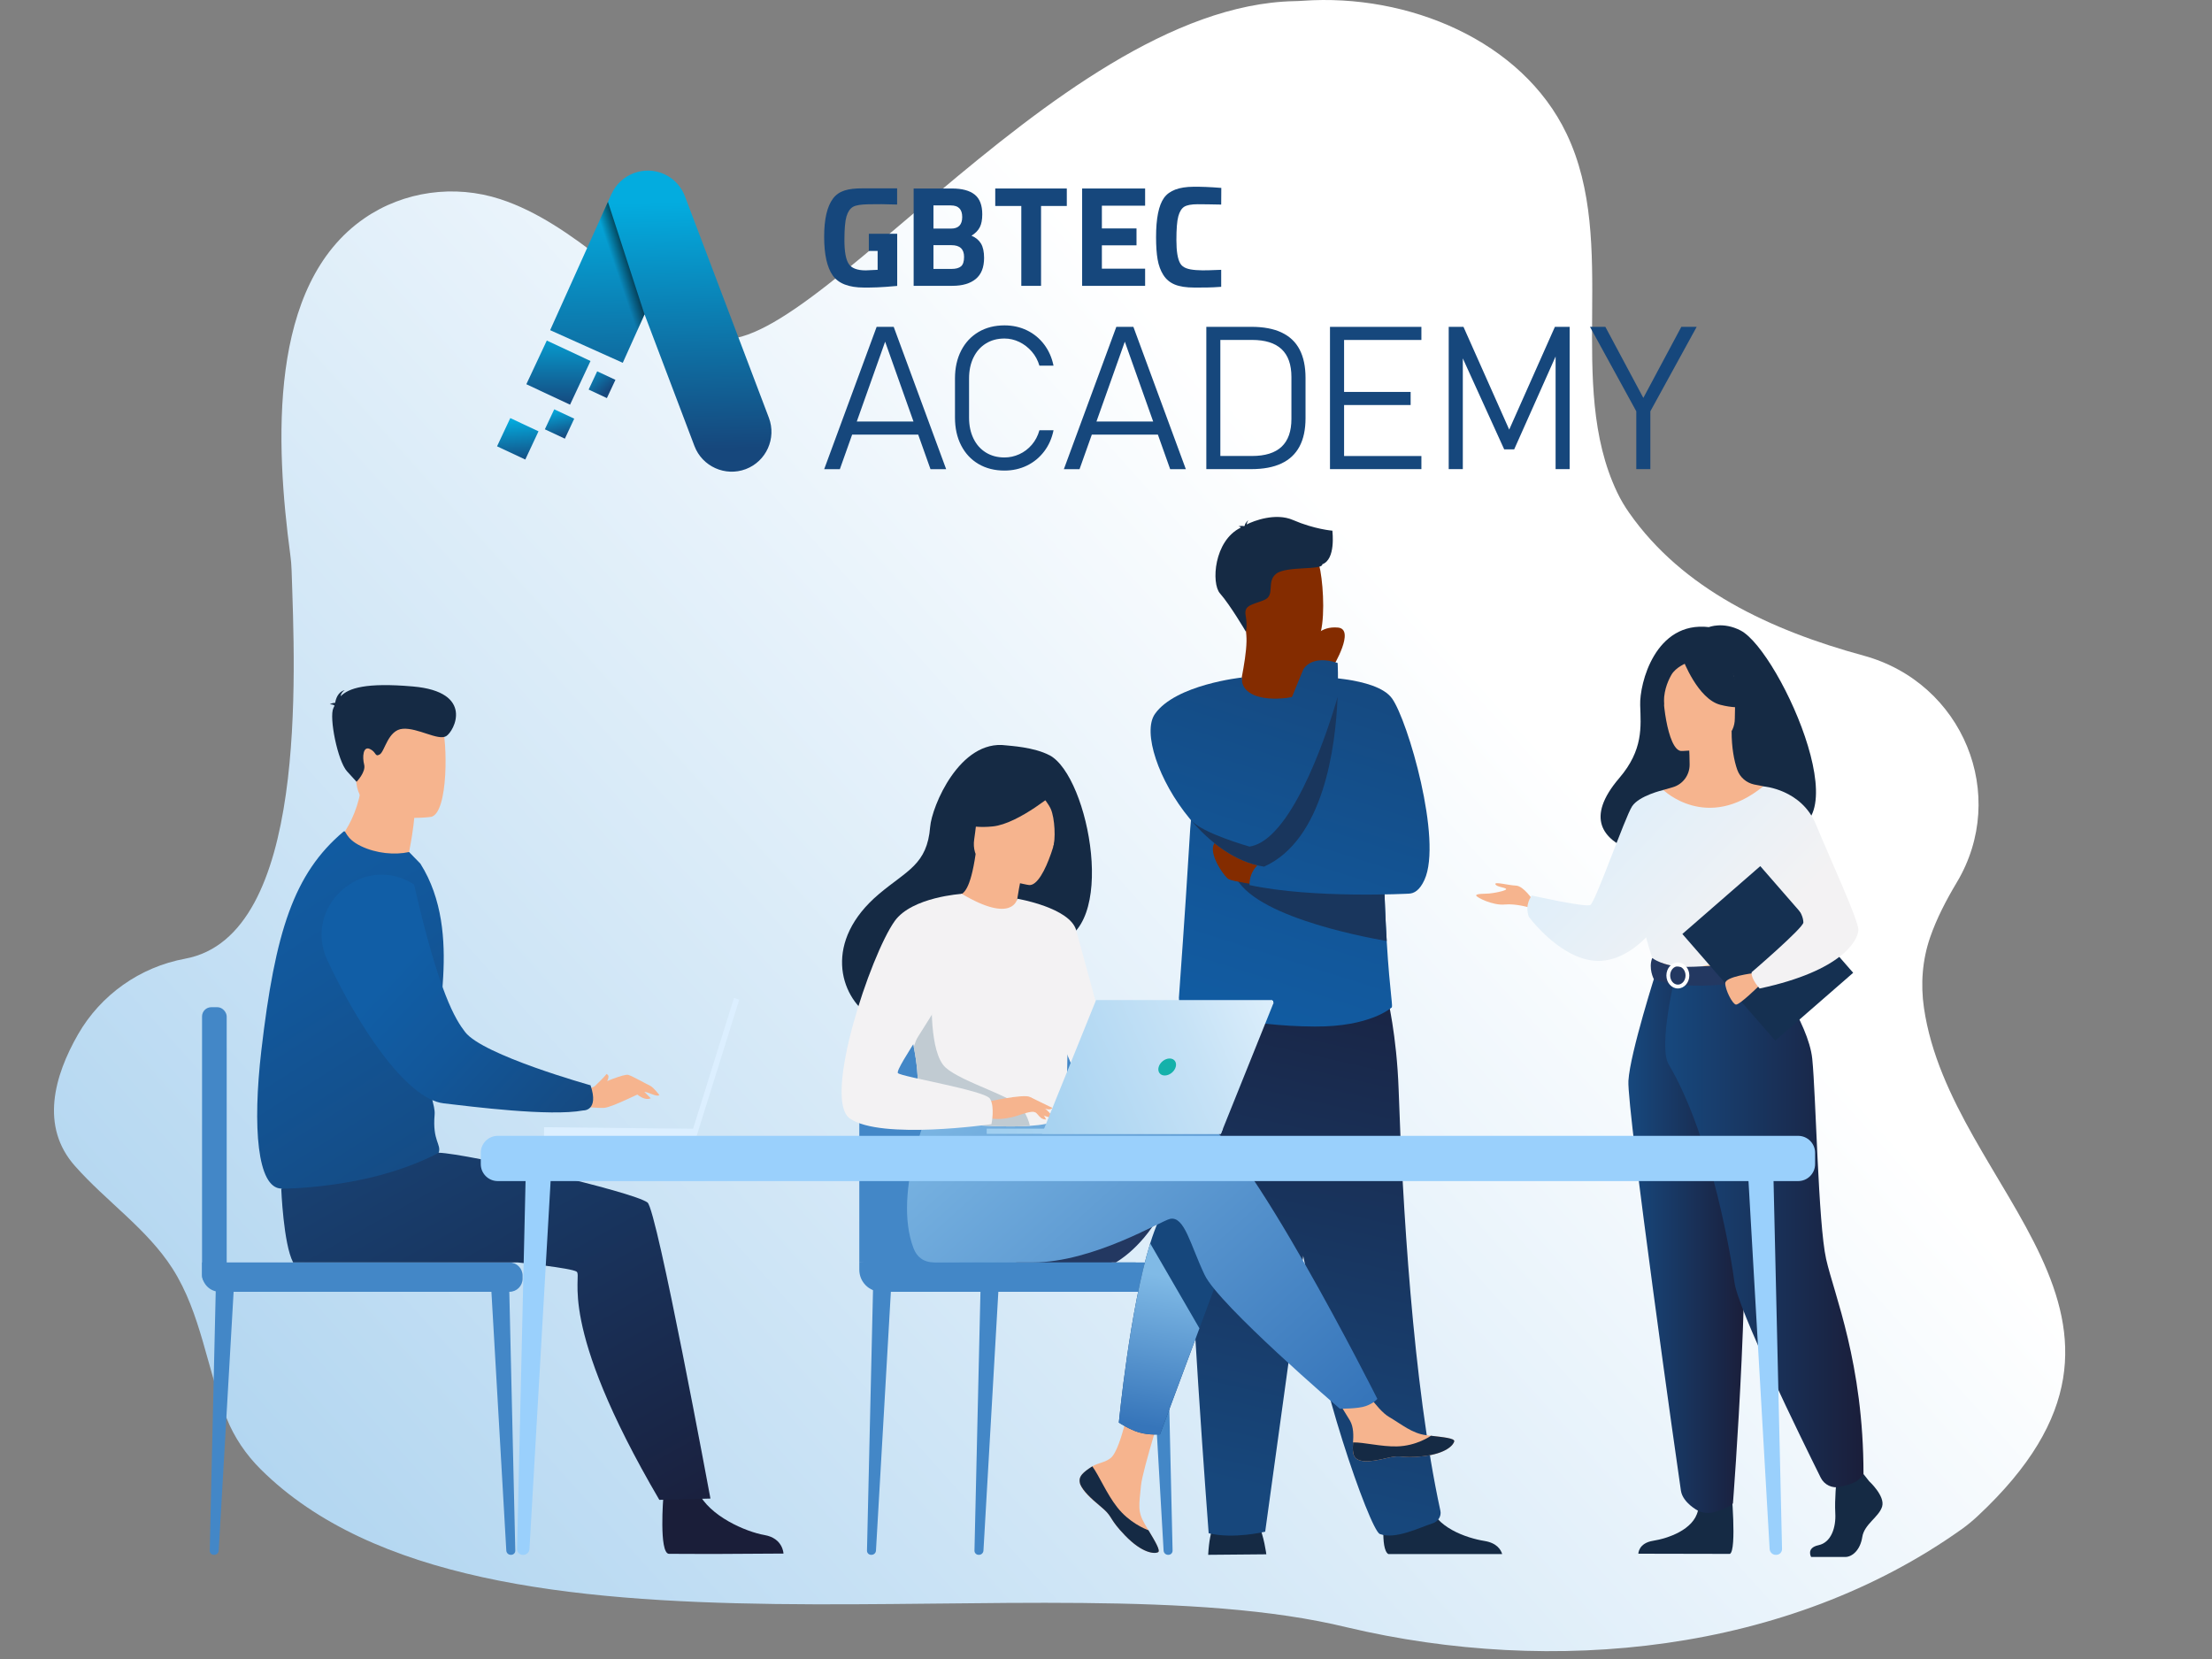 <?xml version="1.0" encoding="UTF-8"?>
<svg xmlns="http://www.w3.org/2000/svg" xmlns:xlink="http://www.w3.org/1999/xlink" viewBox="0 0 596 447">
  <rect x="0" y="0" width="596" height="447" fill="#808080" stroke="none"/>
  <defs>
    <style>
      .cls-1 {
        fill: url(#Unbenannter_Verlauf_101-3);
      }

      .cls-2 {
        fill: url(#Unbenannter_Verlauf_44-2);
      }

      .cls-3 {
        fill: url(#Unbenannter_Verlauf_49);
      }

      .cls-4 {
        fill: #fff;
      }

      .cls-5 {
        fill: url(#Unbenannter_Verlauf_101-2);
      }

      .cls-6 {
        fill: url(#Unbenannter_Verlauf_38);
      }

      .cls-7 {
        fill: url(#Unbenannter_Verlauf_98-4);
      }

      .cls-8 {
        fill: url(#Unbenannter_Verlauf_98-2);
      }

      .cls-9 {
        fill: url(#Unbenannter_Verlauf_98-5);
      }

      .cls-10 {
        fill: url(#Unbenannter_Verlauf_98-6);
      }

      .cls-11 {
        fill: #f6b48e;
      }

      .cls-12 {
        fill: #f3f2f3;
      }

      .cls-13 {
        fill: #c1cbd2;
      }

      .cls-14 {
        fill: #152a44;
      }

      .cls-15 {
        fill: url(#Unbenannter_Verlauf_57);
      }

      .cls-16 {
        fill: url(#Unbenannter_Verlauf_57-5);
      }

      .cls-17 {
        fill: #16477c;
      }

      .cls-18 {
        fill: #9ad0fc;
      }

      .cls-19 {
        fill: url(#Unbenannter_Verlauf_46);
      }

      .cls-20 {
        fill: url(#Unbenannter_Verlauf_54);
      }

      .cls-21 {
        fill: url(#Unbenannter_Verlauf_39);
      }

      .cls-22 {
        fill: #dcefff;
      }

      .cls-23 {
        fill: url(#Unbenannter_Verlauf_101);
      }

      .cls-24 {
        fill: #15b1aa;
      }

      .cls-25 {
        fill: #233861;
      }

      .cls-26 {
        fill: #4387c7;
      }

      .cls-27 {
        fill: #153051;
      }

      .cls-28 {
        fill: url(#Unbenannter_Verlauf_44);
      }

      .cls-29 {
        fill: url(#Unbenannter_Verlauf_51);
      }

      .cls-30 {
        fill: #19365d;
      }

      .cls-31 {
        fill: url(#Unbenannter_Verlauf_57-3);
      }

      .cls-32 {
        fill: url(#Unbenannter_Verlauf_99);
      }

      .cls-33 {
        fill: url(#Unbenannter_Verlauf_57-2);
      }

      .cls-34 {
        fill: #1a1e39;
      }

      .cls-35 {
        fill: url(#Unbenannter_Verlauf_99-2);
      }

      .cls-36 {
        fill: #842c00;
      }

      .cls-37 {
        fill: url(#Unbenannter_Verlauf_57-4);
      }

      .cls-38 {
        fill: url(#Unbenannter_Verlauf_47);
      }

      .cls-39 {
        fill: url(#Unbenannter_Verlauf_98);
      }

      .cls-40 {
        fill: url(#Unbenannter_Verlauf_98-7);
      }

      .cls-41 {
        fill: url(#Unbenannter_Verlauf_98-3);
      }

      .cls-42 {
        fill: #f2cca9;
      }
    </style>
    <linearGradient id="Unbenannter_Verlauf_38" data-name="Unbenannter Verlauf 38" x1="471.94" y1="92.33" x2="-92.44" y2="601.43" gradientUnits="userSpaceOnUse">
      <stop offset=".15" stop-color="#fff"></stop>
      <stop offset="1" stop-color="#80bbe7"></stop>
    </linearGradient>
    <linearGradient id="Unbenannter_Verlauf_57" data-name="Unbenannter Verlauf 57" x1="383.94" y1="244.15" x2="346.75" y2="408.56" gradientUnits="userSpaceOnUse">
      <stop offset="0" stop-color="#1a1e3a"></stop>
      <stop offset=".97" stop-color="#17477c"></stop>
    </linearGradient>
    <linearGradient id="Unbenannter_Verlauf_57-2" data-name="Unbenannter Verlauf 57" x1="353.94" y1="237.36" x2="316.76" y2="401.78" xlink:href="#Unbenannter_Verlauf_57"></linearGradient>
    <linearGradient id="Unbenannter_Verlauf_98" data-name="Unbenannter Verlauf 98" x1="370.16" y1="173.42" x2="332.97" y2="290.86" gradientUnits="userSpaceOnUse">
      <stop offset="0" stop-color="#115ea6"></stop>
      <stop offset="0" stop-color="#17477c"></stop>
      <stop offset="0" stop-color="#16477c"></stop>
      <stop offset=".64" stop-color="#12579a"></stop>
      <stop offset="1" stop-color="#115ea6"></stop>
    </linearGradient>
    <linearGradient id="Unbenannter_Verlauf_98-2" data-name="Unbenannter Verlauf 98" x1="379.08" y1="176.25" x2="341.89" y2="293.69" xlink:href="#Unbenannter_Verlauf_98"></linearGradient>
    <linearGradient id="Unbenannter_Verlauf_98-3" data-name="Unbenannter Verlauf 98" x1="378.14" y1="175.95" x2="340.95" y2="293.39" xlink:href="#Unbenannter_Verlauf_98"></linearGradient>
    <linearGradient id="Unbenannter_Verlauf_98-4" data-name="Unbenannter Verlauf 98" x1="341.35" y1="164.3" x2="304.16" y2="281.74" xlink:href="#Unbenannter_Verlauf_98"></linearGradient>
    <linearGradient id="Unbenannter_Verlauf_98-5" data-name="Unbenannter Verlauf 98" x1="360.86" y1="170.48" x2="323.67" y2="287.92" xlink:href="#Unbenannter_Verlauf_98"></linearGradient>
    <linearGradient id="Unbenannter_Verlauf_101" data-name="Unbenannter Verlauf 101" x1="-7396.65" y1="218.73" x2="-7444.22" y2="264.83" gradientTransform="translate(-6978.49) rotate(-180) scale(1 -1)" gradientUnits="userSpaceOnUse">
      <stop offset="0" stop-color="#dceefb"></stop>
      <stop offset=".97" stop-color="#f3f2f3"></stop>
    </linearGradient>
    <linearGradient id="Unbenannter_Verlauf_101-2" data-name="Unbenannter Verlauf 101" x1="-7408.74" y1="206.26" x2="-7456.31" y2="252.35" xlink:href="#Unbenannter_Verlauf_101"></linearGradient>
    <linearGradient id="Unbenannter_Verlauf_57-3" data-name="Unbenannter Verlauf 57" x1="-7448.62" y1="334.6" x2="-7417.23" y2="334.6" gradientTransform="translate(-6978.49) rotate(-180) scale(1 -1)" xlink:href="#Unbenannter_Verlauf_57"></linearGradient>
    <linearGradient id="Unbenannter_Verlauf_57-4" data-name="Unbenannter Verlauf 57" x1="-7480.58" y1="330.81" x2="-7427.14" y2="330.81" gradientTransform="translate(-6978.49) rotate(-180) scale(1 -1)" xlink:href="#Unbenannter_Verlauf_57"></linearGradient>
    <linearGradient id="Unbenannter_Verlauf_101-3" data-name="Unbenannter Verlauf 101" x1="-7415.15" y1="199.65" x2="-7462.71" y2="245.74" xlink:href="#Unbenannter_Verlauf_101"></linearGradient>
    <linearGradient id="Unbenannter_Verlauf_44" data-name="Unbenannter Verlauf 44" x1="351.31" y1="392.21" x2="250.14" y2="280.11" gradientUnits="userSpaceOnUse">
      <stop offset="0" stop-color="#3675ba"></stop>
      <stop offset=".97" stop-color="#80bae6"></stop>
    </linearGradient>
    <linearGradient id="Unbenannter_Verlauf_44-2" data-name="Unbenannter Verlauf 44" x1="309.41" y1="384.33" x2="316.59" y2="342.98" xlink:href="#Unbenannter_Verlauf_44"></linearGradient>
    <linearGradient id="Unbenannter_Verlauf_99" data-name="Unbenannter Verlauf 99" x1="344.61" y1="273.45" x2="260.84" y2="309.66" gradientUnits="userSpaceOnUse">
      <stop offset="0" stop-color="#115ea6"></stop>
      <stop offset="0" stop-color="#dceefb"></stop>
      <stop offset=".27" stop-color="#c6e2f6"></stop>
      <stop offset=".74" stop-color="#a8d3f1"></stop>
      <stop offset="1" stop-color="#9dcdef"></stop>
    </linearGradient>
    <linearGradient id="Unbenannter_Verlauf_99-2" data-name="Unbenannter Verlauf 99" x1="348.6" y1="282.68" x2="264.83" y2="318.89" xlink:href="#Unbenannter_Verlauf_99"></linearGradient>
    <linearGradient id="Unbenannter_Verlauf_57-5" data-name="Unbenannter Verlauf 57" x1="177.47" y1="423.23" x2="94.48" y2="274.08" xlink:href="#Unbenannter_Verlauf_57"></linearGradient>
    <linearGradient id="Unbenannter_Verlauf_98-6" data-name="Unbenannter Verlauf 98" x1="129.48" y1="333.5" x2="60.19" y2="223.7" xlink:href="#Unbenannter_Verlauf_98"></linearGradient>
    <linearGradient id="Unbenannter_Verlauf_98-7" data-name="Unbenannter Verlauf 98" x1="158.46" y1="309.33" x2="106.79" y2="261.38" xlink:href="#Unbenannter_Verlauf_98"></linearGradient>
    <linearGradient id="Unbenannter_Verlauf_54" data-name="Unbenannter Verlauf 54" x1="-3523.94" y1="1125.8" x2="-3488.32" y2="1156.38" gradientTransform="translate(-237.47 3759.45) rotate(114.27)" gradientUnits="userSpaceOnUse">
      <stop offset=".54" stop-color="#03acdf"></stop>
      <stop offset="1" stop-color="#16477c"></stop>
    </linearGradient>
    <linearGradient id="Unbenannter_Verlauf_47" data-name="Unbenannter Verlauf 47" x1="-3520.19" y1="1143.84" x2="-3468.88" y2="1143.84" gradientTransform="translate(-227.74 3750.69) rotate(114.27)" gradientUnits="userSpaceOnUse">
      <stop offset=".54" stop-color="#03acdf"></stop>
      <stop offset=".73" stop-color="#16477c"></stop>
    </linearGradient>
    <linearGradient id="Unbenannter_Verlauf_46" data-name="Unbenannter Verlauf 46" x1="-3523.84" y1="1144.37" x2="-3476.42" y2="1179.65" gradientTransform="translate(-227.6 3779.65) rotate(114.27)" gradientUnits="userSpaceOnUse">
      <stop offset=".65" stop-color="#03acdf"></stop>
      <stop offset=".85" stop-color="#16477c"></stop>
    </linearGradient>
    <linearGradient id="Unbenannter_Verlauf_39" data-name="Unbenannter Verlauf 39" x1="-3501.42" y1="1149.76" x2="-3481.07" y2="1161.25" gradientTransform="translate(-224.76 3767.15) rotate(114.27)" gradientUnits="userSpaceOnUse">
      <stop offset=".65" stop-color="#03acdf"></stop>
      <stop offset="1" stop-color="#16477c"></stop>
    </linearGradient>
    <linearGradient id="Unbenannter_Verlauf_51" data-name="Unbenannter Verlauf 51" x1="-1238.31" y1="54.58" x2="-1239.93" y2="128.69" gradientTransform="translate(-1061.3) rotate(-180) scale(1 -1)" gradientUnits="userSpaceOnUse">
      <stop offset="0" stop-color="#03acdf"></stop>
      <stop offset=".9" stop-color="#16477c"></stop>
    </linearGradient>
    <linearGradient id="Unbenannter_Verlauf_49" data-name="Unbenannter Verlauf 49" x1="177.75" y1="69.83" x2="165.19" y2="74.07" gradientUnits="userSpaceOnUse">
      <stop offset=".4" stop-color="#000"></stop>
      <stop offset=".91" stop-color="#000" stop-opacity="0"></stop>
    </linearGradient>
  </defs>
  <g id="Ebene_2" data-name="Ebene 2">
    <path class="cls-6" d="m520.05,252.56c1.76-5.09,4.3-9.97,7.16-14.76,14.11-23.54,1.76-53.83-25.09-61.15-25.13-6.85-48.8-17.95-63.17-38.5-1.22-1.74-2.31-3.58-3.22-5.49-14-29.4.57-66.92-13.63-96.62C410.09,10.89,379.33-1.82,351.02.21c-.76.05-1.51.09-2.27.1-65.71,1.33-137.15,106.54-159.4,89.14-18.35-10.06-34.39-29.22-54.59-35.8-12.29-4-25.94-2.15-36.54,5.14-26.09,17.93-23.99,60.86-20,90.72.19,1.39.31,2.79.35,4.19.89,27.55,4.54,98.48-28.68,104.61-12.21,2.25-22.76,9.76-28.85,20.37-6.44,11.22-10.29,24.9-.8,35.53,8.42,9.52,19.4,16.91,26.23,27.58,7.74,12.1,9.27,27.04,14.57,40.3,2.07,5.18,5.25,9.88,9.25,13.84,60.07,59.63,211.94,22.87,292.59,42.53,55.56,13.15,118.77,6.99,165.77-26.5,1.48-1.06,2.88-2.23,4.21-3.47,57.49-53.63-7.24-87.24-14.47-136.93-.93-6.38-.45-12.91,1.67-19.02Z"></path>
  </g>
  <g id="Ebene_1" data-name="Ebene 1">
    <g>
      <path class="cls-14" d="m341.2,418.79s-.65-5.1-2.17-8.13c-1.52-3.03-11.16-1.1-11.16-1.1,0,0-1.93,1.65-2.34,9.37l15.67-.14Z"></path>
      <path class="cls-14" d="m374.06,418.72c-2.27-1.38-.98-11.7-.98-11.7,0,0,10.56-8.45,12.01-1.98,1.45,6.47,10.03,9.37,14.91,10.16,3.37.55,4.41,2.41,4.74,3.52h-30.69Z"></path>
      <path class="cls-15" d="m352.19,343.68c.43,2.37.7,4.31.77,5.7.98,19.15,16.12,62.92,18.82,63.94,4.19,1.58,10.78-1.78,14.24-2.88,1.43-.46,2.4-1.9,2.08-3.36-7.49-34.46-10.25-84.07-11.25-113.44-.51-14.8-3.05-25.02-3.05-25.02,0,0-36.91-9.85-37.13,2.61-.19,11.02,12.23,54.26,15.52,72.45Z"></path>
      <path class="cls-33" d="m360.4,271.27l-19.51,141.43s-8.57,2.07-15.23.41c0,0-5.71-75.22-5.24-93.4.48-18.18-4.1-48.66,1.04-52.02,5.14-3.36,38.94,3.58,38.94,3.58Z"></path>
      <path class="cls-39" d="m317.66,268.92c-.09,1.28.72,2.44,1.95,2.8,2.72.79,5.86,1.34,11.91,2.59,5.68,1.18,13.33,2.23,22.73,2.28,14.95.1,20.61-5.06,20.61-5.06.64.01-.34-3.12-1.23-17.99-.3-5.04-.59-11.43-.8-19.5-.19-7.26-.32-15.89-.33-26.13-.02-12.31-19.08-25.56-19.43-25.56h0c0,1.78-2.79,5.05-7.1,5.33-5.11.33-11.38-2.21-11.38-5.15,0-.03-9.23,14.77-12.51,30.54-.42,2-.74,4.11-1,6.33-.78,6.69-.03,1.92-3.44,49.5Z"></path>
      <path class="cls-8" d="m353.08,182.36s17.72-.15,21.99,5.83c4.27,5.98,13.62,38.16,8.74,48.87-4.88,10.71-14.01-4.43-19.08-10.99-5.07-6.56-11.65-43.71-11.65-43.71Z"></path>
      <path class="cls-36" d="m353.26,179.65v1.83s.49,5.73-6.57,6.57c-7.06.84-12.31-1.05-12.12-5.47.64-3.42,1.24-6.96,1.29-9.79.02-1.05-.05-2.17-.25-3.43l13.67-.27,4.03.66-.05,9.91Z"></path>
      <path class="cls-36" d="m334.51,166.63c1.55,8.33,12.29,8.05,16.93,7.53,1.31-.15,2.13-.31,2.13-.31,1.47-.39,2.3-2.71,2.68-5.75.76-6.02-.2-14.84-1.22-17.1-1.53-3.4-4.41-7.07-15.23-4.42-10.82,2.65-7.28,9.39-5.29,20.06Z"></path>
      <path class="cls-14" d="m359.02,142.99s-4.88-.38-10.64-2.88c-4.67-2.03-10.57.21-12.49,1.21.05-.31.17-.73.47-1.15,0,0-.86.61-.99,1.46-.09.07-.13.11-.11.13,0,0-.97-.18-1.6.1,0,0,.44-.06.59.22.02.03.04.05.07.08-7.29,3.52-7.97,15.05-5.62,17.71,2.82,3.21,7,10.35,7,10.35,0,0,.44-1.62-.08-4.44-.51-2.82,1.92-2.82,5-4.11,3.08-1.28.51-4.88,3.21-7.06,2.69-2.18,12.58-.9,12.45-2.57,3.67-1.34,2.72-8.68,2.72-9.06Z"></path>
      <path class="cls-30" d="m332.34,234.7c2.89,11.62,34.19,17.62,41.3,18.85-.3-5.04-.59-11.43-.8-19.5l-40.5.65Z"></path>
      <path class="cls-36" d="m339.21,238.48c-.3,0-6.96-.99-8.15-1.59-1.19-.6-6.65-8.35-3.08-10.34,3.57-1.99,13.16,5.96,13.16,5.96l-1.94,5.96Z"></path>
      <path class="cls-41" d="m379.71,240.78s-25.75,1.4-43.04-2.3c0,0-.44-4.99,5-7.21,0,0,26.94-5.71,33.41-4.12,6.47,1.59,4.63,13.63,4.63,13.63Z"></path>
      <path class="cls-7" d="m320.56,220.57c5.34,6.44,12.33,11.71,20.03,12.94h0c.06-.1,2.33-3.54,1.91-8.6-.2-2.34-.97-5.03-2.8-7.89-.56-.88-1.07-1.91-1.51-3.05-4.21-10.73-3.58-31.42-3.58-31.42,0,0-17.86,1.87-23.43,9.82-3.41,4.87.94,18.02,9.38,28.21Z"></path>
      <path class="cls-36" d="m359.13,179.71s6.17-10.18,1.37-10.62c-4.8-.44-6.72,2.8-7.42,4-.69,1.19.18,6.57.18,6.57l5.86.05Z"></path>
      <path class="cls-9" d="m335.62,224.56c.19,1.29.57,2.48,1.05,3.53,1.51,3.35,3.93,5.41,3.93,5.41h0c16.02-7.23,19.26-32.07,19.81-45.71.22-5.48,0-9.16,0-9.16-7.23-2.39-9.26,1.77-9.26,1.77,0,0-8.53,20.29-12.96,33.55-1.69,5.07-2.78,9.12-2.57,10.61Z"></path>
      <path class="cls-30" d="m320.56,220.57c5.34,6.44,12.33,11.71,20.03,12.94h0c16.02-7.23,19.26-32.07,19.81-45.71,0,0-7.58,27.5-17.9,37.11-1.86,1.74-3.82,2.89-5.84,3.19,0,0-13.01-3.68-15.74-7.14-.19-.25-.31-.37-.37-.39Z"></path>
    </g>
    <g>
      <path class="cls-14" d="m468.99,169.88c-4.74-2.46-8.53-.91-8.53-.91-14.5-1.7-18.72,15.2-18.53,21.02.19,5.82.86,12.06-5.61,19.62-18.7,21.83,20.46,22.79,20.46,22.79.33-17.44,21.24-11.08,20.32-9.31,26.8,6.43,2.66-47.62-8.11-53.21Z"></path>
      <path class="cls-11" d="m413.07,242.58s-2.55-3.88-4.6-3.96c-2.05-.08-5.86-1.14-5.55-.38.3.76,2.66.84,2.89,1.29.23.46-3.5,1.14-4.57,1.22-1.07.08-3.58,0-3.5.53.08.53,4.53,2.74,7.67,2.43,3.14-.3,7.02.91,7.02.91l.65-2.05Z"></path>
      <path class="cls-23" d="m449.94,243.84s-1.39,2.74-3.9,5.9c-3.03,3.79-7.7,8.18-13.56,9.04-2.8.41-5.54-.19-8.06-1.31,0,0,0,0,0,0-7.12-3.16-12.48-10.43-12.48-10.43-1.26-3.42.8-5.75.8-5.75,0,0,14.38,3.23,15.75,2.55,1.37-.68,9.36-23.7,11.26-26.59,1.9-2.89,8.39-4.39,8.39-4.39l1.81,30.99Z"></path>
      <path class="cls-14" d="m503.59,399.07s4.39,4,3.53,6.85c-.86,2.85-4.82,4.74-5.35,8.22-.54,3.48-2.68,5.37-4.6,5.37-1.93,0-9.18,0-9.18,0,0,0-1.42-2.45,2.01-3.18,3.42-.74,4.72-4.82,4.5-8.62-.21-3.79.32-8.85.32-8.85l7.28-1.69,1.5,1.9Z"></path>
      <path class="cls-14" d="m466.45,400.77s1.58,16.97-.35,17.91l-24.66-.05s0-2.85,3.96-3.48c3.96-.63,10.92-2.95,12.09-8.11,1.18-5.16,8.95-6.27,8.95-6.27Z"></path>
      <path class="cls-11" d="m484.02,279.06c-5.07-11.38-8.18-14.64-7.59-18.18.44-2.63-1.34-49.01-1.34-49.01-.6-.19-1.81-.35-2.47-.5-2.08-.46-3.8-1.92-4.52-3.93-.86-2.42-1.55-5.99-1.53-10.46l-.65.13-10.93,2.16s.25,3.44.26,6.68c0,.03,0,.05,0,.08.01,2.81-1.83,5.3-4.54,6.08-1.38.4-2.58.74-2.58.74,0,0-4.01,11.46-4.78,23.23-.77,11.77,7.3,16.88-.06,40.4-7.51,24.02,43.53,8.87,40.73,2.59Z"></path>
      <path class="cls-11" d="m452.95,202.34s14.47.24,14.48-8.77c0-9.01,1.88-15.05-7.35-15.58-9.24-.53-11.04,2.9-11.77,5.91-.73,3.01.88,18.15,4.65,18.45Z"></path>
      <path class="cls-14" d="m453.48,177.76s3.96,10.57,10.04,12.14c6.08,1.56,8.72-.07,8.72-.07,0,0-4.66-3.7-5.63-10.17,0,0-10.14-6.93-13.13-1.9Z"></path>
      <path class="cls-14" d="m454.47,178.62s-2.94,1.1-4.15,3.24c-1.18,2.09-2.19,4.87-1.96,8.27,0,0-2.98-7.19.37-11.25,3.56-4.31,5.73-.26,5.73-.26Z"></path>
      <path class="cls-5" d="m485.42,232.39s.37,5.18,0,11.4c-.24,4.12-4.41,9.64-5,11-1.48,3.42-3.16,3.98-3.16,3.98l-12.95,3.17-4.55,1.11-14.35-4.29s-6.54-18.25-3.91-28.52c2.62-10.27,6.64-17.41,6.64-17.41,0,0,11.71,11.47,26.96-.97l10.32,20.52Z"></path>
      <path class="cls-42" d="m481.63,245.47c-.24,4.12-.62,7.96-1.21,9.32-1.48,3.42-3.16,3.98-3.16,3.98l-12.95,3.17-5.62-1.65s18.77-2.84,16.69-18.99l6.25,4.17Z"></path>
      <path class="cls-31" d="m446.32,261.54s-7.11,22.12-7.56,29.66c-.46,7.53,13.59,107.01,14.15,110.48.53,3.27,4.6,5.36,4.6,5.36,0,0,1.87,1.1,4.54.35,3.7-1.04,4.87-2.3,4.87-2.3,0,0,5.53-70.95,2.11-96.29-3.42-25.34-3.46-47.26-3.46-47.26h-19.23Z"></path>
      <path class="cls-37" d="m476.44,260.88s10.84,14.55,11.85,24.38c1.01,9.83,1.59,44.38,3.74,53.97,2.15,9.59,10.07,28.04,10.07,57.94,0,0-.82,1.71-3.36,2.63-.81.29-1.9.57-2.96.82-2.09.48-4.24-.54-5.2-2.47-5.35-10.77-22.39-45.51-23.26-52.72-.62-5.1-6-38.88-17.73-58.69-2.82-4.76,1.73-23.68,1.73-23.68l25.13-2.18Z"></path>
      <path class="cls-25" d="m445.18,258.13s2.85,2.26,8.52,2.37c6.77.14,23.55-1.73,23.55-1.73,0,0,.75,2.08.72,4.28,0,0-20.49,5.17-32.37.75,0,0-1.53-2.88-.42-5.68Z"></path>
      <path class="cls-4" d="m452.08,266.33c-1.7,0-3.09-1.57-3.09-3.5,0-1.93,1.39-3.5,3.09-3.5,1.7,0,3.09,1.57,3.09,3.5,0,1.93-1.39,3.5-3.09,3.5Zm0-5.97c-1.14,0-2.07,1.11-2.07,2.47s.93,2.47,2.07,2.47c1.14,0,2.07-1.11,2.07-2.47,0-1.36-.93-2.47-2.07-2.47Z"></path>
      <rect class="cls-27" x="462.39" y="237.85" width="27.84" height="38.11" transform="translate(-51.61 375.94) rotate(-41.05)"></rect>
      <path class="cls-11" d="m472.52,262.2s-7.69.9-7.67,2.73c.02,1.83,1.92,5.58,2.87,5.74.95.17,6.26-5.07,6.26-5.07l-1.46-3.4Z"></path>
      <path class="cls-1" d="m475.09,211.88s10.27.72,14.21,10.29c3.94,9.57,11.41,25.64,11.41,28.34s-4.17,11.04-26.58,15.83c0,0-2.32-2.44-2.18-4.37,0,0,13.99-12.01,13.95-13.42-.07-2.66-2.29-6.16-14.57-18.45-3.34-3.34,3.77-18.23,3.77-18.23Z"></path>
    </g>
    <g>
      <path class="cls-26" d="m263.78,418.93h-.11c-.62,0-1.13-.51-1.11-1.14l1.69-73.1,4.97-.58-4.24,73.69c-.04.64-.56,1.13-1.2,1.13Z"></path>
      <path class="cls-26" d="m234.82,418.93h-.11c-.62,0-1.13-.51-1.11-1.14l1.69-73.1,4.97-.58-4.24,73.69c-.04.64-.56,1.13-1.2,1.13Z"></path>
      <path class="cls-26" d="m314.72,418.93h.11c.62,0,1.13-.51,1.11-1.14l-1.69-73.1-4.97-.58,4.24,73.69c.04.64.56,1.13,1.2,1.13Z"></path>
      <path class="cls-26" d="m231.53,340.15v-50.09c0-8.81,7.15-15.96,15.96-15.96h36.09c8.81,0,15.96,7.15,15.96,15.96v52.01l-68.01-1.91Z"></path>
      <path class="cls-26" d="m231.53,340.15h74.48v7.91h-68.55c-3.27,0-5.93-2.66-5.93-5.93v-1.98h0Z"></path>
      <rect class="cls-26" x="258.1" y="340.15" width="59.81" height="7.91" rx="2.97" ry="2.97"></rect>
    </g>
    <g>
      <path class="cls-25" d="m312.31,327.67c-5.17,9-11.67,12.47-11.67,12.47h-27.05s42.67-19.34,38.73-12.47Z"></path>
      <g>
        <path class="cls-11" d="m291.53,397.29c-.71.81-.79,1.71-.45,2.68,0,0,0,0,0,.01.65,1.78,2.78,3.77,5.25,5.76.32.26.6.49.84.7.06.06.13.11.19.17.05.04.1.09.15.13,2.31,2.13,1.44,2.62,5.59,6.94,4.73,4.92,7.99,5.01,8.91,4.56.78-.38-.81-2.99-2.57-5.93-.09-.14-.17-.28-.26-.43-.24-.39-.47-.79-.7-1.18-2.07-3.53-1.54-5.19-1.05-10.44.4-4.27,6.64-23.86,6.64-23.86l-9.06-1.56s-2.73,15.6-5.74,18c-1.61,1.28-3.41,1.3-4.95,2.25-.11.07-.22.13-.32.2-.88.58-1.77,1.18-2.48,1.99Z"></path>
        <path class="cls-14" d="m291.53,397.29c-.71.81-.79,1.71-.45,2.68,0,0,0,0,0,.01.79,1.78,2.87,3.76,5.26,5.74.31.26.59.5.83.72.06.06.13.11.19.17.05.04.1.09.15.13,2.31,2.13,1.44,2.62,5.59,6.94,4.73,4.92,7.99,5.01,8.91,4.56.78-.38-.81-2.99-2.57-5.93-.92-.34-5.2-2.07-8.43-6.21-2.85-3.63-4.75-8.3-6.69-11.01-.11.07-.22.13-.32.2-.88.58-1.77,1.18-2.48,1.99Z"></path>
        <path class="cls-11" d="m364.63,391.63c.56,2.8,4.55,2.33,9,1.24,4.46-1.09,3.4.21,9.74-.5,6.34-.7,8.26-3.07,8.46-4.01.17-.84-2.96-1.13-6.32-1.52-.42-.05-.85-.1-1.27-.15-3.79-.48-6.57-2.92-10.02-4.94-3.27-1.9-8.14-9.67-8.14-9.67l-8.7.69s4.56,6.93,6.33,9.95c1.04,1.77.98,4.12.85,5.93-.07.98-.13,1.99.07,2.98Z"></path>
        <path class="cls-14" d="m373.63,392.87c4.46-1.09,3.4.21,9.74-.5,6.34-.7,8.26-3.07,8.46-4.01.17-.84-2.96-1.13-6.32-1.52l-.03.06s-3.8,2.7-9.08,2.82c-4.3.1-8.86-1.13-11.83-1.08-.07.98-.13,1.99.07,2.98.56,2.8,4.55,2.33,9,1.24Z"></path>
        <path class="cls-17" d="m331.3,336.02l-8.13,21.88-10.62,28.57s-2.88.28-5.64-.52c-2.54-.73-5.45-2.65-5.45-2.65,0,0,2.95-30.67,8.45-48.28,1.41-4.52,2.99-8.18,4.73-10.23,8.52-10.07,16.66,11.24,16.66,11.24Z"></path>
        <path class="cls-28" d="m323.03,301.27c-5.33-1.72-20.52.49-35.78,3.48l-3.2-5.27-32.96-2.57s-10.88,24.12-4.92,39.49c.88,2.26,2.61,3.71,5.58,3.76,0,0,.48,0,.48,0,0,0,19.62-.01,25.99-.01,16.39,0,34.69-11.27,37.06-11.74,3.88-.78,5.42,6.97,9.3,15.11,3.88,8.14,36.42,36.04,36.42,36.04,0,0,5,.05,7.07-.73,2.22-.83,3.04-1.92,3.04-1.92,0,0-36.07-71.76-48.08-75.63Z"></path>
        <path class="cls-14" d="m282.76,203.49c-4.22-2.22-10.65-2.52-11.69-2.66-12.49-1.68-20.01,16.47-20.45,21.97-.81,10.14-6.18,11.68-13.73,18.03-15.14,12.73-10.7,27.52-2.42,33.02,4.97,3.3,13.72,0,13.72,0,.12.09,23.94-13.31,35.68-19.78,17.6-2.5,9.66-44.94-1.1-50.59Z"></path>
        <path class="cls-11" d="m274.02,248.58c.05.03-5.78,2.02-9.67.3-3.67-1.62-6.44-7.65-6.39-7.65,1.67-.08,3.5-1.53,4.91-11.1l.71.25,11.94,4.3s-.87,3.83-1.42,7.48c-.47,3.06-.72,6-.07,6.43Z"></path>
        <path class="cls-11" d="m277.3,238.47s-16.33-2.19-14.81-12.34c1.52-10.15.44-17.27,10.93-16.3,10.49.97,11.93,5.15,12.25,8.66.32,3.51-4.08,20.29-8.37,19.98Z"></path>
        <path class="cls-14" d="m285.07,212.93s-10.46,9.01-17.57,9.74c-7.11.73-9.8-1.56-9.8-1.56,0,0,4.19-3.48,6.72-9.1.74-1.66,2.31-2.79,4.12-2.95,5.08-.44,14.71-.64,16.54,3.87Z"></path>
        <path class="cls-14" d="m278.54,212.12s3.5,3.38,4.6,5.89c1.06,2.42,1.38,8.21.54,10.51,0,0,5.45-10.6,2.36-15.75-3.27-5.46-7.5-.65-7.5-.65Z"></path>
        <path class="cls-12" d="m287.78,272.64c-.49,33.06-.14,26.15-3.75,29.29-.87.76-3.32,1.21-6.55,1.42-10.14.67-27.96-1-28.64-2.87-2.34-6.48-.69-8.5-2.64-18.42-.2-1.06-.46-2.2-.75-3.44-1.63-6.82-3.21-9.14,2.56-20.09,5.23-9.92,10.67-17.97,11.16-17.68,13.81,8.2,14.92,1.31,14.92,1.31,0,0,13.92,14.36,13.68,30.49Z"></path>
        <path class="cls-2" d="m323.17,357.9l-10.62,28.57s-2.88.28-5.64-.52c-2.54-.73-5.45-2.65-5.45-2.65,0,0,2.95-30.67,8.45-48.28l13.26,22.88Z"></path>
        <path class="cls-12" d="m274.1,242.15s14.21,2.41,15.88,8.53c1.67,6.12,11.49,42.08,11.49,42.08,0,0-7.22,1.3-10.56-2.04-3.34-3.34-11.61-30.96-11.61-30.96l-5.19-17.61Z"></path>
        <path class="cls-13" d="m277.48,303.35c-10.14.67-27.96-1-28.64-2.87-2.34-6.48-.69-8.5-2.64-18.42l4.89-13.77s-.81,15.33,3.71,19.37c4.52,4.03,18.51,7.79,20.71,11.16,1.06,1.62,1.76,3.24,1.96,4.54Z"></path>
        <path class="cls-11" d="m265.86,296.9s10-2.23,11.62-1.34c1.61.89,5.56,4.12,6.05,5.25.49,1.12-3.59-.85-4.92-1.21-.86-.23-3.13.56-4.25.93-4.72,1.57-7.61.76-7.61.76l-.88-4.39Z"></path>
        <path class="cls-12" d="m259.16,240.84s-13.43.83-18.08,7.31c-6.54,9.13-19.53,48.03-12.09,53.22,8.38,5.84,38.14,1.53,38.14,1.53,0,0,.99-4.63-.39-6.87-1.38-2.24-23.77-5.86-24.8-6.89s12.92-20.15,12.92-23.25,4.3-25.05,4.3-25.05Z"></path>
        <path class="cls-11" d="m277.96,298.35s2.1,2.7,2.78,3.03c.69.32,1.13.24,1.13.24l-1.41-2.54-2.5-.73Z"></path>
        <path class="cls-11" d="m277.48,295.56l6.09,2.96s-.26.42-1.01.39c-.75-.03-2.64-.73-2.64-.73l-2.44-2.62Z"></path>
      </g>
      <g>
        <g>
          <polygon class="cls-32" points="280.75 305.51 328.95 305.51 343.45 269.46 295.32 269.46 280.75 305.51"></polygon>
          <polygon class="cls-35" points="329.51 304.11 265.86 304.11 265.86 305.51 328.95 305.51 329.51 304.11"></polygon>
        </g>
        <path class="cls-24" d="m316.78,287.49c.36-1.27-.37-2.29-1.64-2.29s-2.59,1.03-2.95,2.29c-.36,1.27.37,2.29,1.64,2.29s2.59-1.03,2.95-2.29Z"></path>
      </g>
    </g>
    <g>
      <rect class="cls-26" x="54.44" y="271.38" width="6.64" height="74.96" rx="2.49" ry="2.49"></rect>
      <path class="cls-26" d="m57.73,418.93h-.11c-.62,0-1.13-.51-1.11-1.14l1.69-73.1,4.97-.58-4.24,73.69c-.04.64-.56,1.13-1.2,1.13Z"></path>
      <path class="cls-26" d="m137.62,418.93h.11c.62,0,1.13-.51,1.11-1.14l-1.69-73.1-4.97-.58,4.24,73.69c.04.64.56,1.13,1.2,1.13Z"></path>
      <path class="cls-26" d="m137.26,340.15H54.44v3.12c0,2.65,2.15,4.79,4.79,4.79h78.04c1.96,0,3.54-1.59,3.54-3.54v-.82c0-1.96-1.59-3.54-3.54-3.54Z"></path>
      <path class="cls-34" d="m178.73,403.3s-1.22,15.16,1.49,15.36c.36.03,13.77.03,13.77.03l17.11-.1s-.11-4.12-5.11-4.99c-5-.87-14.9-5.08-17.93-11.69-3.19-6.95-9.33,1.4-9.33,1.4Z"></path>
      <path class="cls-16" d="m75.78,320.26s.57,14.9,3.2,19.89h60.52s14.54,1.51,15.87,2.49c1.67,1.24-5.82,13.51,22.28,61.48l13.77-.35s-14.4-77.79-16.95-79.76c-3.83-2.95-48.6-13.2-56.26-13.42-7.66-.22-42.41,9.68-42.41,9.68Z"></path>
      <path class="cls-11" d="m109.71,231.99c4.67,2.89,4.93,8.65,4.93,8.65-11.39,2.95-27.97-9.7-27.97-9.7,0,0,7.33-4.93,10.05-15.75.14-.55.26-1.11.37-1.68.36-1.82.58-3.8.62-5.93l5.23,4.69,8.7,7.8s-.2,3.23-1.29,8.8c-.19.97-.41,2.01-.66,3.12Z"></path>
      <path class="cls-10" d="m116.15,291.79c-.39,2.54.4,4.59.78,6.48.15.72.23,1.42.17,2.12-.62,7.03,1.88,7.92,1.1,10.19,0,0-2.68,1.57-7.58,3.42-2.13.81-4.69,1.67-7.63,2.48-.15.04-.31.08-.47.13-11.39,3.08-23.36,3.74-26.74,3.64-6.46-.17-7.76-16.55-5.37-37.17,3.73-32.13,8.78-47.71,22.09-58.97.84-.71.27,1.7,4.74,3.86,4.13,1.99,9.12,2.45,12.98,1.6l3.04,3.12c6.04,9.54,6.68,20.87,6.16,30.32-.65,11.94-2.16,21.47-3.28,28.78Z"></path>
      <path class="cls-11" d="m116.13,220.1s-18.6,2.66-20.08-8.94c-1.48-11.61-4.88-19.08,6.93-21.27,11.81-2.19,14.69,1.94,16.12,5.7,1.44,3.75,1.82,23.52-2.98,24.52Z"></path>
      <g>
        <rect class="cls-22" x="191.91" y="268.21" width="1.49" height="39.02" transform="translate(290.63 619.84) rotate(-162.63)"></rect>
        <rect class="cls-22" x="146.61" y="303.9" width="40.95" height="2.45" transform="translate(330.99 611.98) rotate(-179.41)"></rect>
      </g>
      <path class="cls-14" d="m90.13,190.12c-.15-.17-.5-.32-1.27-.36,0,0,.62-.38,1.45-.4.17-1.07.76-2.97,2.61-3.42,0,0-1,.52-1.14,1.66,2.16-2.18,6.76-3.75,19.46-2.64,16.74,1.45,11.13,12.14,8.96,13.4-2.18,1.26-7.61-2.29-11.65-2-4.04.29-4.86,6.12-6.23,6.91-1.38.79-.83-.62-2.67-1.47-1.85-.85-2.05,2.22-1.53,4.22.52,2-2.05,4.62-2.05,4.62l-2.55-2.79c-2.55-2.79-4.89-14.56-3.7-17.05.11-.22.21-.44.32-.67Z"></path>
      <g>
        <path class="cls-11" d="m156.61,293.34s1.71.28,3.51-.57c1.8-.85,8.01-3.51,9.18-3.15,1.17.36,4.98,2.52,5.87,2.92.9.41,2.48,2.5,2.48,2.5-.66.66-2.97-.86-4-.83-1.03.03-8.67,4.2-10.94,4.29-2.27.09-5.8-.37-5.8-.37l-.29-4.8Z"></path>
        <path class="cls-11" d="m170.44,293.68c.02.12,2.79,3.21,4.9,2.23l-2.31-2.29-2.59.05Z"></path>
        <path class="cls-11" d="m160.12,292.78s2.48-2.3,3.31-3.41c0,0,.5.23.52.65.03.7-.65,1.99-.65,1.99l-3.17.78Z"></path>
      </g>
      <path class="cls-40" d="m111.24,238.1c-13.66-8.32-29.78,6.21-23,20.7,7.86,16.79,20.94,37.28,31.34,38.49,7.41.86,28.59,3.58,37.55,1.91,0,0,4.34.21,1.99-6.78,0,0-28.98-8.08-33.79-14.34-2.58-3.36-6.98-10.15-13.77-39.77-.03-.12-.21-.13-.32-.2Z"></path>
    </g>
    <g>
      <path class="cls-18" d="m478.46,418.93h.15c.86,0,1.56-.71,1.54-1.57l-2.33-100.99-6.86-.8,5.85,101.8c.05.88.78,1.57,1.66,1.57Z"></path>
      <g>
        <path class="cls-18" d="m141.01,418.93h-.15c-.86,0-1.56-.71-1.54-1.57l2.33-100.99,6.86-.8-5.85,101.8c-.05.88-.78,1.57-1.66,1.57Z"></path>
        <path class="cls-18" d="m134.11,306.04h350.38c2.52,0,4.57,2.05,4.57,4.57v3.05c0,2.52-2.05,4.57-4.57,4.57H134.11c-2.52,0-4.57-2.05-4.57-4.57v-3.05c0-2.52,2.05-4.57,4.57-4.57Z"></path>
      </g>
    </g>
    <g>
      <g>
        <path class="cls-17" d="m234.1,67.61v-4.63h7.64v14.06c-4.77.44-6.66.44-8.95.44-4.09,0-6.9-1.09-8.43-3.28-1.53-2.19-2.3-5.66-2.3-10.41s.8-8.19,2.39-10.3c1.59-2.11,4.06-2.74,7.89-2.74h9.38v4.36c-3.01-.11-5.54-.12-7.73-.07-1.97.04-3.35.23-4.15.69-.8.46-1.38,1.32-1.76,2.57-.37,1.25-.56,3.38-.56,6.4s.37,5.14,1.12,6.34c.75,1.21,2.29,1.81,4.63,1.81l3.2-.15v-5.09h-2.39Z"></path>
        <path class="cls-17" d="m246.19,50.79h10.3c2.73,0,4.77.55,6.13,1.64,1.36,1.09,2.04,2.86,2.04,5.3,0,1.47-.22,2.63-.66,3.49-.44.86-1.18,1.63-2.24,2.29,1.16.49,2.01,1.2,2.56,2.12s.83,2.21.83,3.86c0,2.55-.75,4.44-2.24,5.67-1.49,1.23-3.59,1.85-6.29,1.85h-10.45v-26.23Zm10.03,4.55h-4.71v6.25h4.74c2.01,0,3.01-1.04,3.01-3.12s-1.02-3.12-3.05-3.12Zm.15,10.72h-4.86v6.4h4.86c1.16,0,2.01-.23,2.56-.69.55-.46.83-1.31.83-2.55,0-2.11-1.13-3.16-3.39-3.16Z"></path>
        <path class="cls-17" d="m268.16,55.5v-4.71h19.28v4.71h-6.94v21.52h-5.32v-21.52h-7.02Z"></path>
        <path class="cls-17" d="m291.57,77.02v-26.23h16.97v4.63h-11.65v6.13h9.33v4.55h-9.33v6.29h11.65v4.63h-16.97Z"></path>
        <path class="cls-17" d="m329.05,77.28c-2.94.23-5.08.2-7.26.2s-3.93-.27-5.25-.81c-1.31-.54-2.34-1.4-3.09-2.58-.75-1.18-1.26-2.57-1.54-4.17-.28-1.59-.42-3.6-.42-6.02,0-5.07.71-8.59,2.14-10.59,1.43-1.99,4.06-2.96,7.89-2.99,2.27-.02,4.35.06,7.55.31l-.03,4.49c-2.59-.05-4.66-.09-6.34-.09s-2.89.23-3.61.67c-.72.45-1.25,1.31-1.6,2.57-.35,1.26-.52,3.41-.52,6.44s.35,5.14,1.06,6.31c.71,1.17,2.13,1.59,4.24,1.75,2.23.17,4.33,0,6.77-.07v4.57Z"></path>
        <path class="cls-17" d="m236.2,88.07l-14.13,38.34h4.22l3.31-9.31h17.8l3.31,9.31h4.22l-14.13-38.34h-4.59Zm-5.35,25.5l7.64-21.51,7.64,21.51h-15.29Z"></path>
        <path class="cls-17" d="m262.29,96.33c.79-1.63,1.91-2.89,3.35-3.78,1.44-.9,3.11-1.34,5.01-1.34,1.37,0,2.7.31,3.98.92,1.28.62,2.4,1.48,3.36,2.58s1.65,2.38,2.07,3.82h3.8c-.44-2.16-1.28-4.06-2.52-5.71-1.24-1.64-2.78-2.91-4.63-3.81-1.85-.9-3.87-1.34-6.06-1.34-2.65,0-4.99.59-7,1.78-2.01,1.19-3.57,2.86-4.68,5.02s-1.66,4.67-1.66,7.51v10.52c0,2.85.55,5.35,1.66,7.51s2.67,3.83,4.68,5.01c2.01,1.18,4.35,1.77,7,1.77,2.18,0,4.19-.45,6.04-1.34,1.85-.9,3.39-2.17,4.64-3.81,1.25-1.64,2.09-3.55,2.53-5.71h-3.8c-.42,1.51-1.11,2.82-2.07,3.93s-2.08,1.95-3.36,2.53c-1.28.58-2.61.87-3.98.87-1.9,0-3.57-.44-5.01-1.33-1.44-.89-2.56-2.14-3.35-3.77-.79-1.63-1.19-3.51-1.19-5.66v-10.52c0-2.14.4-4.03,1.19-5.66Z"></path>
        <path class="cls-17" d="m300.78,88.07l-14.13,38.34h4.22l3.31-9.31h17.8l3.31,9.31h4.22l-14.13-38.34h-4.59Zm-5.35,25.5l7.64-21.51,7.64,21.51h-15.29Z"></path>
        <path class="cls-17" d="m345.3,89.58c-2.16-1.01-4.87-1.52-8.12-1.52h-12.15v38.34h12.13c3.25,0,5.96-.51,8.12-1.53,2.16-1.02,3.78-2.54,4.86-4.57,1.08-2.03,1.62-4.57,1.62-7.63v-10.86c0-3.06-.54-5.61-1.61-7.65-1.07-2.04-2.69-3.56-4.85-4.57Zm2.66,23.29c0,3.34-.88,5.84-2.65,7.5-1.77,1.66-4.42,2.49-7.98,2.49h-8.52v-31.27h8.52c3.55,0,6.21.83,7.98,2.49,1.77,1.66,2.65,4.16,2.65,7.5v11.28Z"></path>
        <polygon class="cls-17" points="360.96 88.07 358.35 88.07 358.35 126.4 360.96 126.4 362.15 126.4 382.98 126.4 382.98 122.87 362.15 122.87 362.15 109.13 380.08 109.13 380.08 105.6 362.15 105.6 362.15 91.6 382.98 91.6 382.98 88.07 362.15 88.07 360.96 88.07"></polygon>
        <polygon class="cls-17" points="406.64 115.75 394.32 88.07 390.34 88.07 390.34 126.4 394.14 126.4 394.14 96.56 405.29 121.08 407.98 121.08 419.14 96.05 419.14 126.4 422.93 126.4 422.93 88.07 418.95 88.07 406.64 115.75"></polygon>
        <polygon class="cls-17" points="453.01 88.07 442.78 107.21 432.55 88.07 428.41 88.07 440.88 110.82 440.88 126.4 444.67 126.4 444.67 110.82 457.15 88.07 453.01 88.07"></polygon>
        <g>
          <rect class="cls-20" x="143.97" y="93.91" width="13" height="13" transform="translate(-4.28 194.09) rotate(-64.91)"></rect>
          <rect class="cls-38" x="159.51" y="100.96" width="5.43" height="5.43" transform="translate(-.47 206.61) rotate(-64.91)"></rect>
          <rect class="cls-19" x="135.3" y="114.02" width="8.4" height="8.4" transform="translate(-26.72 194.41) rotate(-64.9)"></rect>
          <rect class="cls-21" x="147.79" y="111.28" width="5.95" height="5.95" transform="translate(-16.64 202.33) rotate(-64.91)"></rect>
          <path class="cls-29" d="m164.76,52.28c2.42-5.38,8.8-7.8,14.18-5.38,2.81,1.27,4.82,3.62,5.74,6.34l22.49,59.33c2.09,5.52-.71,11.74-6.23,13.83h0c-5.52,2.09-11.74-.71-13.83-6.23l-13.44-35.46-5.87,13.04-19.57-8.79,16.52-36.69Z"></path>
        </g>
      </g>
      <polygon class="cls-3" points="163.8 54.38 173.65 84.7 170.16 92.55 160.8 61.02 163.8 54.38"></polygon>
    </g>
  </g>
</svg>
